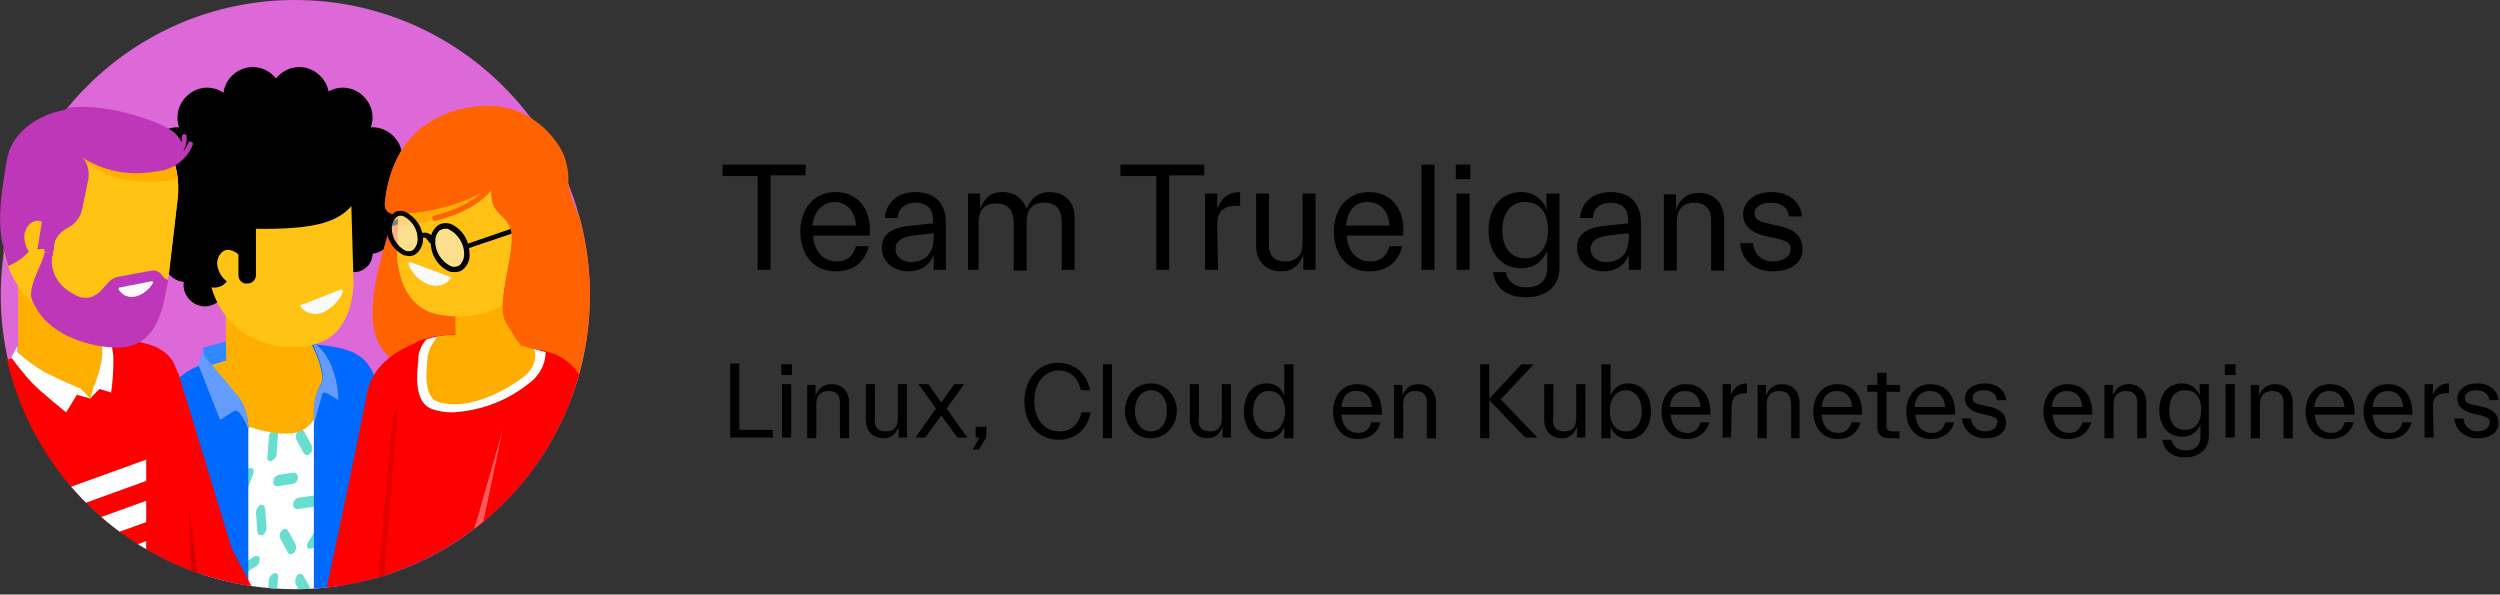 <?xml version="1.0" encoding="utf-8"?>
<!-- Generator: Adobe Illustrator 26.5.0, SVG Export Plug-In . SVG Version: 6.00 Build 0)  -->
<!DOCTYPE svg PUBLIC "-//W3C//DTD SVG 1.1//EN" "http://www.w3.org/Graphics/SVG/1.1/DTD/svg11.dtd">
<svg version="1.1" id="Layer_1" xmlns:x="http://ns.adobe.com/Extensibility/1.0/" xmlns:i="http://ns.adobe.com/AdobeIllustrator/10.0/" xmlns:graph="http://ns.adobe.com/Graphs/1.0/"
	 xmlns="http://www.w3.org/2000/svg" xmlns:xlink="http://www.w3.org/1999/xlink" x="0px" y="0px" viewBox="0 0 328 78"
	 style="enable-background:new 0 0 328 78;" xml:space="preserve">
<rect x="0" y="0" width="328" height="78" fill="#333333" stroke="none"/>
<style type="text/css">
	.st0{enable-background:new    ;}
	.st1{fill:#DC69D7;}
	.st2{clip-path:url(#SVGID_00000170962864912582243520000006198983786525351554_);}
	.st3{fill:#0069FF;}
	.st4{fill:#3287FF;}
	.st5{fill:#FFFFFF;}
	.st6{fill:#67DED0;}
	.st7{fill:#FFAF00;}
	.st8{fill:#00CDC3;}
	.st9{fill:#0054FF;}
	.st10{fill:#649BFF;}
	.st11{fill:#FFC314;}
	.st12{fill:#FAFAFA;}
	.st13{fill:#FF0000;}
	.st14{fill:#D80000;}
	.st15{fill:#FF6200;}
	.st16{fill:#E50000;}
	.st17{fill:#4190FF;}
	.st18{fill:#FFAE00;}
	.st19{fill:#FFC214;}
	.st20{fill:#F9F9F9;}
	.st21{fill:#FF5A5A;}
	.st22{fill:#BE37B9;}
	.st23{opacity:0.52;}
	.st24{clip-path:url(#SVGID_00000137847043387597201850000015559961796813683594_);}
	.st25{clip-path:url(#SVGID_00000089561897245663534950000004268400294415647889_);}
</style>
<g>
	<g class="st0">
		<path d="M94.7,21.6h11V23h-4.6v12.4h-1.7V23.1h-4.6v-1.5H94.7z"/>
		<path d="M109.6,35.6c-3,0-4.6-2.4-4.6-5.2s1.6-5.2,4.6-5.2s4.8,2.3,4.5,5.7h-7.4c0.1,2.1,1.3,3.4,3.1,3.4c1.7,0,2.3-1.2,2.5-2h1.7
			C113.5,34.1,112.3,35.6,109.6,35.6z M106.6,29.6h5.7c-0.1-1.8-1.1-3.1-2.9-3.1C107.8,26.6,106.8,27.8,106.6,29.6z"/>
		<path d="M120.1,26.6c-1.5,0-2.3,0.9-2.3,2h-1.7c0.1-1.8,1.5-3.4,4-3.4c2.2,0,4,1.1,4,4.1v6.1h-1.6v-2l0,0
			c-0.5,1.4-1.7,2.2-3.3,2.2c-1.9,0-3.5-1.2-3.5-3.1c0-2.1,1.8-2.7,3.9-2.9l2.8-0.3V29C122.5,27.5,121.7,26.6,120.1,26.6z
			 M122.5,31.1v-0.5l-2.7,0.3c-1.5,0.2-2.3,0.7-2.3,1.8c0,1,0.9,1.7,2.1,1.7C121.4,34.3,122.5,33.3,122.5,31.1z"/>
		<path d="M128.7,35.4H127v-10h1.6v2l0,0c0.5-1.4,1.4-2.2,2.9-2.2c1.7,0,2.7,0.9,3.2,2.2l0,0c0.5-1.4,1.6-2.2,3-2.2
			c2.2,0,3.3,1.5,3.3,3.4v6.8h-1.7v-6.2c0-1.7-0.7-2.6-2.3-2.6c-1.7,0-2.3,1-2.3,2.5v6.4H133v-6.2c0-1.7-0.7-2.6-2.3-2.6
			c-1.7,0-2.3,1-2.3,2.5v6.2H128.7z"/>
		<path d="M147,21.6h11V23h-4.6v12.4h-1.7V23.1H147V21.6z"/>
		<path d="M159.8,35.4h-1.7v-10h1.6v2l0,0c0.5-1.4,1.5-2.2,3-2.2V27h-0.4c-1.6,0-2.6,0.6-2.6,2.4L159.8,35.4L159.8,35.4z"/>
		<path d="M168.6,34.3c1.7,0,2.3-1,2.3-2.5v-6.4h1.7v10H171v-2l0,0c-0.5,1.4-1.4,2.2-2.9,2.2c-2.2,0-3.3-1.5-3.3-3.4v-6.8h1.7v6.2
			C166.3,33.3,167,34.3,168.6,34.3z"/>
		<path d="M179.6,35.6c-3,0-4.6-2.4-4.6-5.2s1.6-5.2,4.6-5.2s4.8,2.3,4.5,5.7h-7.4c0.1,2.1,1.3,3.4,3.1,3.4c1.7,0,2.3-1.2,2.5-2h1.7
			C183.5,34.1,182.3,35.6,179.6,35.6z M176.6,29.6h5.7c-0.1-1.8-1.1-3.1-2.9-3.1S176.8,27.8,176.6,29.6z"/>
		<path d="M186.5,21.6h1.7v13.8h-1.7V21.6z"/>
		<path d="M191,21.6h1.9v1.9H191V21.6z M192.8,35.4h-1.7v-10h1.7V35.4z"/>
		<path d="M203,32.9L203,32.9c-0.6,1.4-1.8,2.3-3.4,2.3c-2.8,0-4.3-2.2-4.3-5s1.5-5,4.3-5c1.6,0,2.8,0.9,3.3,2.3l0,0v-2.1h1.7v9.7
			c0,2.3-1.5,3.9-4.4,3.9c-2.6,0-4.1-1.3-4.3-3.3h1.7c0.2,1.4,1.4,2,2.7,2c1.6,0,2.7-0.8,2.7-2.6V32.9z M200.1,33.9
			c1.9,0,3-1.5,3-3.7s-1-3.7-3-3.7c-1.9,0-3,1.5-3,3.7S198.2,33.9,200.1,33.9z"/>
		<path d="M211.3,26.6c-1.5,0-2.3,0.9-2.3,2h-1.7c0.1-1.8,1.5-3.4,4-3.4c2.2,0,4,1.1,4,4.1v6.1h-1.6v-2l0,0
			c-0.5,1.4-1.7,2.2-3.3,2.2c-1.9,0-3.5-1.2-3.5-3.1c0-2.1,1.8-2.7,3.9-2.9l2.8-0.3V29C213.7,27.5,212.9,26.6,211.3,26.6z
			 M213.7,31.1v-0.5l-2.7,0.3c-1.5,0.2-2.3,0.7-2.3,1.8c0,1,0.9,1.7,2.1,1.7C212.6,34.3,213.7,33.3,213.7,31.1z"/>
		<path d="M222.3,26.6c-1.6,0-2.3,1-2.3,2.5v6.4h-1.7v-10h1.6v2l0,0c0.5-1.4,1.5-2.2,3-2.2c2.1,0,3.3,1.5,3.3,3.4v6.8h-1.7v-6.2
			C224.6,27.6,223.9,26.6,222.3,26.6z"/>
		<path d="M233.1,31.3l-1.3-0.3c-1.9-0.4-3.1-1.3-3.1-2.9c0-1.7,1.6-2.9,3.7-2.9c2.3,0,3.9,1.3,4,3.2h-1.7c-0.1-1.2-1-1.8-2.4-1.8
			c-1.2,0-2.1,0.5-2.1,1.4c0,0.8,0.6,1.1,2.1,1.4l1.3,0.3c1.9,0.4,2.9,1.4,2.9,3c0,1.7-1.4,2.9-4,2.9s-4.1-1.8-4.2-3.7h1.7
			c0.1,1.4,1.1,2.4,2.6,2.4c1.3,0,2.3-0.6,2.3-1.5C235.1,32.2,234.7,31.6,233.1,31.3z"/>
	</g>
	<g id="Group_31161" transform="translate(0)">
		<g>
			<g id="Group_28497" transform="translate(0)">
				<g id="Group_28486">
					<g>
						<g id="Group_28485">
							<path id="Path_67548" class="st1" d="M0.1,38.7C0.1,17.3,17.4,0,38.7,0s38.7,17.3,38.7,38.7S60.1,77.3,38.7,77.3l0,0
								C17.4,77.3,0.1,60,0.1,38.7"/>
						</g>
					</g>
				</g>
				<g id="Group_28488" transform="translate(23.581)">
					<g>
						<g>
							<defs>
								<path id="SVGID_1_" d="M15.1,0c21.4,0,38.7,17.3,38.7,38.7S36.5,77.3,15.1,77.3S-23.6,60-23.6,38.6C-23.5,17.3-6.2,0,15.1,0
									L15.1,0z"/>
							</defs>
							<clipPath id="SVGID_00000102506311401589508060000004897975488219320704_">
								<use xlink:href="#SVGID_1_"  style="overflow:visible;"/>
							</clipPath>
							<g id="Group_28487" style="clip-path:url(#SVGID_00000102506311401589508060000004897975488219320704_);">
								<path id="Path_67549" class="st3" d="M17.2,52.8l4.7,18.3l0.1,0.2c0.8,1.7,1.8,4.4,3.6,4l14.7,11c3.1,1.1,4.4,0.7,5.1-0.9
									c0.7-1.7-1.3-3-3.1-4l-13-13.8L25.4,49c-1-2.3-3.6-3.4-5.9-2.4s-3.4,3.6-2.4,5.9v0.1C17.1,52.6,17.2,52.7,17.2,52.8"/>
								<path id="Path_67550" class="st4" d="M3.6,47.9l-0.5-0.6v-0.6v-1.1l3.7-1l0.1,3L4,48.5L3.6,47.9z"/>
								<path id="Path_67551" d="M16.5,72.6l8.5,3.1v6c0,3.1-1.9,5.8-4.8,6.9L8.2,93c-2.4,1-5.1,1.1-7.6,0.2l-0.8,0.1
									C-3,91.9-4.3,90-4.4,86.6v-6.4L16.5,72.6z"/>
								<path id="Path_67552" class="st5" d="M2.8,48.4L7.1,47c1.1,0.4,7.7-2,10.7-1.7c0.6,1.2,1.3,2.3,2,3.4c0.8,1.5,1.4,3,1.7,4.6
									c0.7,3.4,0.8,6.8,0.4,10.2c-0.5,3.6-0.8,7.3-0.8,11c0.1,1.1,0.1,2.3-0.1,3.4s-0.3,2.2-0.2,3.3L5.1,86.7
									c-0.9,0.3-1.7,0.6-2.6,0.7c0-0.2,0-0.4,0.1-0.6C3,83.2,3.2,79.5,3,75.9C2.8,72,2,68.2,0.6,64.6C-0.1,62.8-1,61-2,59.3
									c-0.4-1-1-1.9-1.6-2.7C-2.6,53.1-0.4,49.6,2.8,48.4"/>
								<path id="Path_67553" class="st6" d="M21,67.4c-0.3-0.1-0.4-0.5-0.2-0.9l1-2.6c0-0.1,0.1-0.2,0.2-0.3
									c-0.1,1.2-0.3,2.4-0.4,3.6C21.4,67.3,21.2,67.4,21,67.4 M19.9,74.6c0-0.4,0.1-0.8,0.5-1l0.8-0.5c0,0.4,0,0.9,0,1.3v0.1
									L20.6,75c-0.2,0.1-0.5,0.1-0.6-0.1C20,74.8,19.9,74.7,19.9,74.6 M9.4,61.4c0.3,0.1,0.4,0.5,0.2,0.9l-1,2.6
									c-0.2,0.4-0.5,0.7-0.8,0.6c-0.3-0.1-0.4-0.5-0.2-0.9l1-2.6C8.8,61.6,9.2,61.3,9.4,61.4 M19.6,77.5c0.3-0.2,0.6,0,0.7,0.4
									l0.2,2.5c0,0.4-0.2,0.8-0.5,1s-0.6,0-0.7-0.4l-0.2-2.5C19,78.1,19.2,77.7,19.6,77.5 M18.8,53c0,0.4-0.3,0.7-0.7,0.9
									c-0.3,0.1-0.6-0.2-0.5-0.6l0.2-2.6c0-0.4,0.3-0.7,0.7-0.9c0.3-0.1,0.6,0.2,0.5,0.6L18.8,53z M10.2,69.8L10,67.3
									c0-0.4,0.2-0.8,0.5-1s0.6,0,0.7,0.4l0.2,2.5c0,0.4-0.2,0.8-0.5,1C10.5,70.3,10.2,70.1,10.2,69.8 M20,55.8
									c0-0.4,0.1-0.8,0.5-1l1.3-0.8c0.1,0.4,0.2,0.9,0.2,1.3l-1.3,0.8c-0.2,0.1-0.5,0.1-0.6-0.1C20,56,20,55.9,20,55.8 M17,72
									c-0.3-0.1-0.4-0.4-0.2-0.8l1.4-2.2c0.2-0.3,0.6-0.5,1-0.5c0.3,0.1,0.4,0.4,0.2,0.8L18,71.5C17.8,71.8,17.4,72,17,72
									 M7.7,74.3L9.8,73c0.2-0.1,0.5-0.1,0.6,0.1c0.1,0.1,0.1,0.2,0.1,0.2c0,0.4-0.1,0.8-0.5,1l-2,1.3c-0.2,0.1-0.5,0.1-0.6-0.1
									c-0.1-0.1-0.1-0.2-0.1-0.2C7.2,74.9,7.4,74.5,7.7,74.3 M8.6,80.9c0.2-0.4,0.5-0.7,0.8-0.6s0.4,0.5,0.2,0.9l-1,2.6
									c-0.2,0.4-0.5,0.7-0.8,0.6c-0.3-0.1-0.4-0.5-0.2-0.9L8.6,80.9z M10,55.5l-2,1.3c-0.2,0.1-0.5,0.1-0.6-0.1
									c-0.1-0.1-0.1-0.2-0.1-0.2c0-0.4,0.1-0.8,0.5-1l2.1-1.2c0.2-0.1,0.5-0.1,0.6,0.1c0.1,0.1,0.1,0.2,0.1,0.2
									C10.5,54.9,10.3,55.3,10,55.5 M15.4,75.5c0.3-0.3,0.6-0.3,0.8,0l1,1.8c0.1,0.4,0.1,0.8-0.2,1.1c-0.3,0.3-0.6,0.3-0.8,0
									l-1-1.8C15.1,76.2,15.2,75.8,15.4,75.5 M17.1,59.5c-0.3,0.3-0.6,0.3-0.8,0l-1-1.8c-0.1-0.4-0.1-0.8,0.2-1.1s0.6-0.3,0.8,0
									l1,1.8C17.4,58.8,17.4,59.3,17.1,59.5L17.1,59.5z M11.7,57.3c0-0.4,0.3-0.7,0.7-0.9c0.3-0.1,0.6,0.2,0.5,0.6l-0.2,2.6
									c0,0.4-0.3,0.7-0.7,0.9c-0.3,0.1-0.6-0.2-0.5-0.6L11.7,57.3z M20.2,59l0.2,2.5c0,0.4-0.2,0.8-0.5,1s-0.6,0-0.7-0.4L19,59.6
									c0-0.4,0.2-0.8,0.5-1C19.9,58.5,20.2,58.7,20.2,59 M14.9,66.1c0-0.4,0.3-0.7,0.7-0.8l2.1-0.3c0.3,0,0.5,0.3,0.5,0.7
									c0,0.4-0.3,0.7-0.7,0.8l-2.1,0.3C15.1,66.8,14.8,66.5,14.9,66.1 M11.7,76.1c0-0.4,0.3-0.7,0.7-0.9c0.3-0.1,0.6,0.2,0.5,0.6
									l-0.2,2.6c0,0.4-0.3,0.7-0.7,0.9c-0.3,0.1-0.6-0.2-0.5-0.6L11.7,76.1z M14.2,53.7l-1-1.8c-0.1-0.4-0.1-0.8,0.2-1.1
									s0.6-0.3,0.8,0l1,1.8c0.1,0.4,0.1,0.8-0.2,1.1S14.3,54,14.2,53.7 M12.3,63.1c0-0.4,0.3-0.7,0.7-0.8l2-0.3
									c0.3,0,0.5,0.3,0.5,0.7s-0.3,0.7-0.7,0.8l-2.1,0.3C12.5,63.8,12.2,63.5,12.3,63.1 M13,81.1l2.1-0.3c0.3,0,0.5,0.3,0.5,0.7
									c0,0.4-0.3,0.7-0.7,0.8l-2.1,0.3c-0.3,0-0.5-0.3-0.5-0.7C12.3,81.6,12.6,81.2,13,81.1 M14.2,72.5l-1-1.8
									c-0.1-0.4-0.1-0.8,0.2-1.1c0.3-0.3,0.6-0.3,0.8,0l1,1.8c0.1,0.4,0.1,0.8-0.2,1.1C14.7,72.8,14.3,72.8,14.2,72.5"/>
								<path id="Path_67554" class="st7" d="M3.2,52.3c-0.8-1.1-1-2.6-0.4-3.9L7.1,47c1,0.4,7.1-1.7,10.3-1.8c0.4,0.6,0.8,1.3,1,2
									c0.6,1.6,1,7.6-2.4,9.3C13.2,57.9,5.1,55.3,3.2,52.3"/>
								<path id="Path_67555" class="st8" d="M17,45.2c-0.1,0-0.2,0-0.3,0C16.8,45.2,16.9,45.2,17,45.2"/>
								<path id="Path_67556" class="st8" d="M16.7,45.2c-0.1,0-0.2,0-0.3,0C16.5,45.2,16.6,45.2,16.7,45.2"/>
								<path id="Path_67557" class="st8" d="M17.3,45.2c-0.1,0-0.2,0-0.3,0C17.2,45.2,17.3,45.2,17.3,45.2"/>
								<path id="Path_67558" class="st7" d="M16.5,39.2l0.2,7.3c0,0,0,3.8-2.2,4.6c-2.1,0.6-4.4,0.4-6.4-0.6
									c-1.1-0.5-1.9-1.6-2-2.8L6,38.8L16.5,39.2z"/>
								<path id="Path_67559" class="st3" d="M-6.9,85.4c0,1.6,0.9,3.1,2.4,3.8l1,0.4c2.6,1.3,5.7,1.5,8.4,0.3L9,88.4v-32v-0.1
									c0-1.5-0.4-3-1.4-4.2l-4-4.4L2.5,48l-0.2,0.1c-4.3,1.6-6.3,7.8-6.4,12L-6.9,85.4z"/>
								<path id="Path_67560" class="st9" d="M2.4,56.5l-5.9,11.2l0.9-8.5L2.4,56.5z"/>
								<path id="Path_67561" class="st3" d="M0.1,49.4l-15.2,13.1c-1.1,1-2,2.3-2.3,3.7l-4.2,15.6c-0.5,2,0.7,4.1,2.7,4.6
									c1.9,0.5,3.8-0.6,4.5-2.4l5.7-16.5l-1.3,2L5.3,55.9c1.8-1.6,2-4.4,0.4-6.2S0.1,49.4,0.1,49.4"/>
								<path id="Path_67562" class="st10" d="M2.5,48l0.6-2.5c0,0.3-0.1,0.6,0,0.9l0.2,0.4L7.7,52C8.6,53.2,9,54.7,9,56.3
									c-0.3-0.8-0.7-1.5-1.2-2.2C7.6,53.9,7.2,53.8,7,54l-1.7,1.1L2.5,48L2.5,48z"/>
								<path id="Path_67563" class="st3" d="M18.7,49.3c-0.2-1.4-0.7-2.8-1.4-4.1c0.2,0,0.4,0,0.6,0c7,0.6,7.5,2.8,8.1,7.3
									l-0.6,28.6c0,0.7-0.5,1.2-1.1,1.5l-6.7,2.9v-32c0.1-0.9,0.3-1.9,0.7-2.7C18.5,50.2,18.8,50.2,18.7,49.3"/>
								<path id="Path_67564" class="st10" d="M19.1,51.5c-0.2,0-0.3,0-0.4,0.2l-1.1,4v-1v-1.2c0.1-0.9,0.3-1.9,0.7-2.7
									c0.3-0.6,0.5-0.6,0.5-1.5c-0.2-1.4-0.7-2.8-1.3-4.1c0.1,0,0.3,0,0.4,0c3,2.5,2.9,7.3,2.9,7.3C20.2,52.1,19.7,51.8,19.1,51.5
									"/>
								<path id="Path_67565" d="M-1.4,26.6c0,7.6,6.1,13.7,13.7,13.7S26,34.2,26,26.6s-6.1-13.7-13.7-13.7l0,0
									C4.7,12.9-1.4,19-1.4,26.6"/>
								<path id="Path_67566" d="M20.5,33.3c0,1.3,1.1,2.4,2.4,2.4s2.4-1.1,2.4-2.4c0-1.3-1.1-2.4-2.4-2.4l0,0
									C21.6,30.9,20.5,32,20.5,33.3"/>
								<path id="Path_67567" d="M0.5,37.4c0,1.5,1.3,2.8,2.8,2.8s2.8-1.3,2.8-2.8s-1.3-2.8-2.8-2.8C1.8,34.6,0.5,35.8,0.5,37.4"/>
								<path id="Path_67568" d="M22.1,30.4c0,1.6,1.3,2.9,2.9,2.9s2.9-1.3,2.9-2.9c0-1.6-1.3-2.9-2.9-2.9S22.1,28.8,22.1,30.4
									L22.1,30.4"/>
								<path id="Path_67569" d="M-2.1,34.1c0,1.6,1.3,2.9,2.9,2.9s2.9-1.3,2.9-2.9s-1.3-2.9-2.9-2.9l0,0
									C-0.8,31.2-2.1,32.5-2.1,34.1"/>
								<path id="Path_67570" d="M22.5,26c0,1.9,1.5,3.4,3.4,3.4s3.4-1.5,3.4-3.4s-1.5-3.4-3.4-3.4S22.5,24.1,22.5,26L22.5,26"/>
								<path id="Path_67571" d="M-4.3,31.5c0,1.9,1.5,3.4,3.4,3.4s3.4-1.5,3.4-3.4c0-1.9-1.5-3.4-3.4-3.4S-4.3,29.6-4.3,31.5
									L-4.3,31.5"/>
								<path id="Path_67572" d="M21.4,20.6c0,2.2,1.8,3.9,3.9,3.9s3.9-1.8,3.9-3.9s-1.8-3.9-3.9-3.9S21.4,18.4,21.4,20.6L21.4,20.6
									"/>
								<path id="Path_67573" d="M-5.3,26c0,2.2,1.8,3.9,3.9,3.9s3.9-1.8,3.9-3.9s-1.7-4-3.9-4S-5.3,23.8-5.3,26L-5.3,26"/>
								<path id="Path_67574" d="M17.5,15.4c0,2.2,1.8,3.9,3.9,3.9s3.9-1.8,3.9-3.9s-1.8-3.9-3.9-3.9S17.5,13.3,17.5,15.4L17.5,15.4
									"/>
								<path id="Path_67575" d="M11.8,12.7c0,2.2,1.8,3.9,3.9,3.9s3.9-1.8,3.9-3.9s-1.8-3.9-3.9-3.9S11.8,10.5,11.8,12.7L11.8,12.7
									"/>
								<path id="Path_67576" d="M5.7,12.7c0,2.2,1.8,3.9,3.9,3.9s3.9-1.8,3.9-3.9s-1.8-3.9-3.9-3.9S5.7,10.5,5.7,12.7L5.7,12.7"/>
								<path id="Path_67577" d="M-0.3,15.4c0,2.2,1.8,3.9,3.9,3.9s3.9-1.8,3.9-3.9s-1.8-3.9-3.9-3.9S-0.3,13.3-0.3,15.4L-0.3,15.4"
									/>
								<path id="Path_67578" d="M-4.2,20.6c0,2.2,1.8,3.9,3.9,3.9s3.9-1.8,3.9-3.9s-1.8-3.9-3.9-3.9S-4.2,18.4-4.2,20.6L-4.2,20.6"
									/>
								<path id="Path_67579" class="st11" d="M4.1,37.5c0-1.6,0.4-9.8,0.4-9.8c0.1-4.1,2.8-7.4,6.9-7.3l3.8,0.1
									c4.1,0.1,7.2,1.4,7.3,6l0.3,10.4c0,1.6-0.4,7.5-5.7,8.4C10.2,46.5,5.5,42.6,4.1,37.5"/>
								<path id="Path_67580" d="M3.7,31.2c-1.1-4.4,3.7-6.6,4.8-2.2l-0.1,7.2l-2.1,0.5c-0.5,1-1.8,1.3-2.8,0.8
									c-0.4-0.2-0.8-0.6-0.9-1.1c-0.5-1.4-0.8-2.8-1-4.2C2.5,31.9,3.9,32.1,3.7,31.2"/>
								<path id="Path_67581" class="st11" d="M4.9,34.6c0.1,1.1,0.8,2.2,1.8,2.6c1.1,0.4,1.8-0.8,1.8-1.9c0.1-1.2-0.7-2.2-1.9-2.5
									C5.7,32.6,4.9,33.5,4.9,34.6"/>
								<path id="Path_67582" class="st12" d="M21.1,38c0.1,0,0.2,0,0.3,0.1c0,0.1,0,0.1,0,0.2c-0.5,1.2-1.4,2.1-2.6,2.7
									c-1,0.4-2.2,0.2-2.9-0.7c-0.1-0.1-0.1-0.3,0-0.3c0,0,0,0,0.1,0L21.1,38z"/>
								<path id="Path_67583" d="M8.3,37.1L8.3,37.1c-0.4-0.2-0.6-0.6-0.6-1v-9l2.3,0.3v8.7c0,0.6-0.5,1.1-1.1,1.1
									C8.6,37.2,8.4,37.2,8.3,37.1"/>
								<path id="Path_67584" d="M23.5,25.2c0,0-0.5,2.8-4.5,4c-4.7,1.5-14.8,0.5-14.8,0.5l-0.1-7.2l7.2-5.6l8.4,0.7l2.9,1.5
									l1.6,3.7L23.5,25.2z"/>
								<path id="Path_67585" class="st9" d="M25.6,70.9l12.1,13.6l-12.1-9.2V70.9z"/>
								<path id="Path_67586" class="st13" d="M8,92.7l7.2-4.7L6.8,71.9l-7-23l-8.4,2.6l6.9,23.1c0.3,1,0.8,2,1.5,2.8L8,92.7z"/>
								<path id="Path_67587" class="st14" d="M1.2,66.3l1.7,13.6l-0.8-1C1.5,78.1,1.4,75,1.4,75L1.2,66.3z"/>
								<path id="Path_67588" class="st15" d="M28.8,25.1c-2.4,10.2-8.2,22,3.9,23.9S50,36.4,50,36.4L28.8,24.3"/>
								<path id="Path_67589" class="st13" d="M16,83.1l12.3-3.3l1.6-18.3l0.5-0.6l-0.1-3.3v-2.5v-0.9v-2.4l1.6-7.1
									c0,0-6.3,1.6-7.3,6.8c-0.9,4.6-5.5,27-6.4,30.3C17.3,85.1,16,83.1,16,83.1"/>
								<path id="Path_67590" class="st16" d="M29.9,61.5c0.2-1.3,0.3-2.6,0.4-3.9c0-0.6,0.1-1.2,0.1-1.7c0-0.3,0-0.5-0.1-0.7
									s-0.2-0.4-0.4-0.5c0.1-0.2,0.3-0.3,0.4-0.5c0.5-0.6,0.9-1.2,1.2-1.9c0.1-0.3-0.1-0.6-0.4-0.7c-0.1,0-0.2,0-0.3,0
									c-0.2,0.1-0.3,0.1-0.5,0.2c-1.3,0.6-2.2,1.8-2.3,3.3c-0.7,4.6-1.9,21.8-2.4,23.5c-0.6,1.8,3.7-1.9,2.9-0.2
									C27.5,79.8,29.9,61.5,29.9,61.5"/>
								<path id="Path_67591" class="st15" d="M50.9,23.2c0-0.1-1.7,2-1.7,1.9c-0.2-0.7,0.7-1.3,0.9-1.9L33.7,36.1l12.6,20.7
									C68.8,47.6,51.1,31.6,50.9,23.2"/>
								<path id="Path_67592" class="st15" d="M45.6,39.2l-1.8,0.4l-1-2.1l1.9-0.7L45.6,39.2z"/>
								<path id="Path_67593" d="M27.8,29.7h0.1l5.9-2.2c0.2-0.1,0.3-0.3,0.2-0.4c-0.1-0.2-0.2-0.3-0.4-0.2l-5.9,2.2
									c-0.2,0.1-0.3,0.2-0.2,0.4C27.5,29.6,27.6,29.7,27.8,29.7"/>
								<path id="Path_67594" class="st17" d="M53.9,76.1l0.3,5.5c0,3.1-1.9,5.9-4.8,6.9l-0.9-0.1c-2.7,0.9-5.7,0.8-8.4-0.2
									l-6.2-2.1L32,85.5c-1.8-0.5-3.3-1.7-4.2-3.3c-0.6-1.1-0.8-2.3-0.9-3.5l0.1-2.2l0.3-4.7l9.3-2.8l3.4,1.4L53.9,76.1z"/>
								<path id="Path_67595" class="st13" d="M50.8,67.9c-0.1,1.1,0.2,2.3,1,3.1c0,0,0,0.1,0.1,0.1c1.5,1.8,2.4,4.1,2.3,6.5
									c0,0.4,0,0.8-0.1,1.1c-0.6,0.4-1.1,0.9-1.6,1.3l-1.9,0.8l-1,0.4c-3,1.2-4.9,1.5-7.9,0.4L34,79.1l-4.9-1.7l-0.5-0.2
									c-1.1-0.4-2.1,3.9-2.1,2.8l0.8-10.2l1.3-16.1l0.3-3.2c0.7-4-0.2-6.1,6.8-6.6c3-0.2,8.5,1.8,9.6,1.4l3.1,0.9
									c2.2,0.6,4,2.3,4.8,4.5c0.2,0.6,0.4,1.3,0.4,2L50.8,67.9z"/>
								<path id="Path_67596" class="st18" d="M44.6,35.4l0.2,8.7c0,0,0,3.1-1.8,3.7c-1.7,0.5-3.6,0.3-5.2-0.5
									c-0.9-0.4-1.5-1.3-1.6-2.3l-0.1-10L44.6,35.4z"/>
								<path id="Path_67597" class="st19" d="M47.2,33.5c0-1.6-0.4-9.7-0.4-9.7c-0.1-4-2.8-7.3-6.9-7.2l-3.8,0.1
									c-4,0.1-7.1,1.4-7.2,6L28.5,33c0,1.6,0.4,7.4,5.6,8.3C41.2,42.5,45.8,38.6,47.2,33.5"/>
								<path id="Path_67598" class="st18" d="M28.7,29.7c3,0,11.1-2.7,12.7-5.3l-12.5,0.8L28.7,29.7z"/>
								<path id="Path_67599" class="st19" d="M46.3,32.1c-0.1,1.1-0.8,2.2-1.8,2.6c-1.1,0.4-1.8-0.8-1.8-1.9
									c-0.1-1.2,0.7-2.2,1.9-2.5C45.5,30.1,46.3,31,46.3,32.1"/>
								<path id="Path_67600" class="st20" d="M30.3,34.4c-0.1,0-0.2,0-0.3,0.1c0,0.1,0,0.1,0,0.2c0.5,1.2,1.4,2.1,2.6,2.6
									c1,0.4,2.2,0.2,2.9-0.7c0.1-0.1,0.1-0.3,0-0.3c0,0,0,0-0.1,0L30.3,34.4z"/>
								<path id="Path_67601" class="st15" d="M42.8,23c0,0-4.3,4.7-14.6,5.1c-0.7,0-1.3-0.5-1.3-1.2c0-0.1,0-0.1,0-0.2
									c0.3-3.2,1.7-10.4,10.1-12.4c7.9-1.9,12.2,3.3,13.4,6.1L42.8,23z"/>
								<path id="Path_67602" class="st15" d="M33.5,29L33.5,29c6.6-1.7,7.9-4.8,7.9-5c0.1-0.2,0-0.4-0.2-0.4
									c-0.2-0.1-0.4,0-0.4,0.2c0,0-1.2,2.9-7.4,4.5c-0.2,0-0.3,0.2-0.2,0.4C33.2,28.9,33.3,29,33.5,29"/>
								<path id="Path_67603" class="st5" d="M48,46.2l-2.8-0.8c-1.1,0.4-6.6-1.7-9.6-1.4c-1.1,0-2.2,0.2-3.2,0.5
									c-0.6,0.6-1,1.5-1.1,2.3c0,0.1,0,0.3,0,0.5c-0.2,1.9-0.6,5.6,1.9,6.4c0.9,0.3,1.7,0.4,2.6,0.4c3.9-0.2,7.6-1.7,10.5-4.2
									C47.4,48.9,48,47.6,48,46.2"/>
								<path id="Path_67604" class="st18" d="M46.5,45.8c0,0-7.2-2.2-10.2-1.9c-0.3,0-2.1,0.2-2.5,0.3c-0.1,0.1-0.2,0.2-0.2,0.3
									c-0.6,0.7-1,1.6-1.1,2.5c-0.1,1.3-0.6,5,1.3,5.7c4.2,1.4,9.5-1.8,11.5-3.4C46.4,48.4,46.9,47,46.5,45.8"/>
								<path id="Path_67605" d="M37.8,32.6L37.8,32.6l6.2-2.1c0.2-0.1,0.3-0.2,0.2-0.4c-0.1-0.2-0.2-0.3-0.4-0.2L37.7,32
									c-0.2,0.1-0.3,0.2-0.2,0.4C37.6,32.5,37.7,32.6,37.8,32.6"/>
								<path id="Path_67606" class="st15" d="M41.6,23.3l0.7-2.1c0.8-2.1,0.1-5.2,2.5-4.2c1.9,1,3.8,2.1,5.6,3.4
									c0.5,1.4,0.7,2.9,0.5,4.3c-0.3,1.1-0.2,2.2,0.1,3.3c0.2,0.5,0.4,1,0.7,1.5c0.4,0.8,0.6,1.6,0.6,2.4c0,0,0,0,0,0.1
									c0.1,1.1-0.1,2.2-0.6,3.2c-1.1,2.3-2.1,10.3-4.6,10.7c-2.8-0.5-2.4-0.6-4.3-3.6c-1.5-2.5,1.5-9.7,0.6-12.3
									c-0.4-1.3-1.7-1.9-2.2-3C40.7,26,40.8,24,41.6,23.3"/>
								<path id="Path_67607" class="st13" d="M52.3,52.5c0.8,0.7,1.1,1.8,0.8,2.8l-6,17.3c-1,3.4-2.6,5.1-5.3,6.9l-10.3,7.2
									c-1.7,1.1-6.1-5.7-4.8-6.8l12.1-10.5L41,58.7l8.7-8.4L52.3,52.5z"/>
								<path id="Path_67608" class="st21" d="M42.4,56.3l-3.8,13.2L26.5,80l1.7-0.1L39.5,70L42.4,56.3z"/>
								<path id="Path_67609" class="st13" d="M-32.4,91.2c-0.1,1.7,0.9,3.3,2.5,4.1l1.1,0.5c2.8,1.4,6.2,1.5,9.1,0.3L-8,91.7
									l4.9-1.8l2.5-0.9C1,88.4,2.1,86.8,2,85.1L0.4,52.3c-0.1-1.7-0.5-3.3-1.3-4.9c-0.7-1.1-1.8-1.8-3.1-2.2
									c-1.4-0.4-2.9-0.7-4.3-0.8c-3.2-0.3-10.5,2.3-11.7,1.9l-6.4,2.2c-3.5,1.3-5.4,3.6-5.7,7.8c0,0.1,0,0.3,0,0.4v3.4L-32.4,91.2
									z"/>
								<path id="Path_67610" class="st7" d="M-10.4,37.2l0.4,7.1v3.2l-1.6,4.8l-7.5-3.2c-1.2-0.5-2-1.7-2.1-3v-9.4L-10.4,37.2z"/>
								<path id="Path_67611" class="st5" d="M-11.3,50.8l2.3,0.7c0.2-1.4,0.3-2.8,0.3-4.3c0-1-0.2-2-0.6-2.9l-1-0.2
									c0.1,1,0.2,1.9,0.1,2.9C-10.4,48.3-10.8,49.6-11.3,50.8"/>
								<path id="Path_67612" class="st5" d="M-11.7,52.2l0.4-1.5h1.1L-11.7,52.2z"/>
								<path id="Path_67613" class="st5" d="M-13,51l-1.9,3.1c0,0-3.4-2.7-4.6-4c-0.9-1-1.8-2.1-2.6-3.2l0.8-1.5v0.8
									c1.1,1,2.3,1.9,3.7,2.7C-16.1,49.6-14.5,50.4-13,51"/>
								<path id="Path_67614" class="st5" d="M-13,51l1.3,1.3l-1.8-0.5L-13,51z"/>
								<path id="Path_67615" class="st11" d="M-23.1,32.9c0.3-1.8,2.3-11.2,2.3-11.2c0.9-4.7,4.6-8,9.3-7.1l4.4,0.8
									c4.7,0.9,7.5,5.6,6.8,10.9l-1.1,9.4c-0.3,1.9-1.9,9.4-8,8.6C-17.7,43.2-22.1,37.9-23.1,32.9"/>
								<path id="Path_67616" class="st11" d="M-23.1,32.9c0.3-1.8,2.3-11.2,2.3-11.2c0.9-4.7,4.6-8,9.3-7.1l4.4,0.8
									c4.7,0.9,7.5,5.6,6.8,10.9l-1.1,9.4c-0.3,1.9-1.9,9.4-8,8.6C-17.7,43.2-22.1,37.9-23.1,32.9"/>
								<path id="Path_67617" class="st7" d="M-0.3,23.5c-8.7,1.6-12.3-2.6-12.3-2.6l-0.9-5.2l6.7-0.2C-3.2,16.3-0.7,19.5-0.3,23.5"
									/>
								<path id="Path_67618" class="st22" d="M-14.9,18.6l-2.4,14l-2.4,0.2c-1.2,1.6-3.2,0.9-3.6-1c-0.6-3.1-0.2-6.1,0.6-10.8
									c0.9-5.4,7.9-7.4,10.4-6.5L-14.9,18.6z"/>
								<path id="Path_67619" class="st22" d="M-19.8,33c-0.7,0.8-1.7,1.5-2.7,1.9c-1.1-3.3-1.4-6.8-0.7-10.2l2.1,2.8L-19.8,33z"/>
								<path id="Path_67620" class="st11" d="M-20.4,30.7c-0.1,1.3,0.5,2.5,1.6,3.2c1.1,0.6,2.2-0.6,2.3-1.8
									c0.3-1.3-0.4-2.6-1.6-3.1C-19.1,28.6-20.2,29.5-20.4,30.7"/>
								<path id="Path_67621" class="st22" d="M-17.2,33.3l0.2-1.2l0.5,0.2l-0.2,1.1c-0.4,1.9,0.6,3.9,2.3,4.9l0.7,0.4
									c0.7,0.4,1.5,0.5,2.3,0.2l0.1-0.1c0.4-0.1,0.7-0.4,1-0.7l0.8-0.9c0.4-0.5,0.9-0.8,1.5-0.9l4.3-0.8c0.4-0.1,0.9,0.1,1.2,0.4
									l0.4,0.5c0.2,0.2,0.4,0.3,0.6,0.3c-0.6,2.7-1,9.2-7.1,8.9c-4.4-0.2-8.7-2.2-10.3-5.3c-0.3-0.4-0.5-0.9-0.6-1.4
									c-0.1-2.1,1.4-3.9,1.8-5.9L-17.2,33.3z"/>
								<path id="Path_67622" class="st12" d="M-3.7,36.9c0.1,0,0.2,0,0.2,0.1v0.1C-4,38-4.9,38.7-5.8,38.9C-6.7,39.1-7.5,38.8-8,38
									c-0.1-0.1,0-0.2,0.1-0.3c0,0,0,0,0.1,0L-3.7,36.9z"/>
								<path id="Path_67623" class="st22" d="M-14.7,21.8l-2,11.8l-1.1-0.7l0.9-8.2l1-3.4L-14.7,21.8z"/>
								<path id="Path_67624" class="st22" d="M-13,20.4c0.9,0.8,1.2,2,1,3.2l-0.8,3.8c-0.2,1.1-0.9,2-1.9,2.5s-1.7,1.4-1.9,2.5
									l-0.3,2l0.4-17.3L-13,20.4z"/>
								<path id="Path_67625" class="st22" d="M-13.7,20c2.8,2.2,6.4,3.1,9.9,2.6c5.8-1,4.6-3.8,3.1-5.2s-10.5-4.6-15.5-2.9
									l-1.6,4.8L-13.7,20z"/>
								<path id="Path_67626" class="st22" d="M-3.5,22.5L-3.5,22.5c2.3,0,4.4-1.4,5.2-3.5c0.1-0.2,0-0.3-0.2-0.4s-0.3,0-0.4,0.2
									l0,0c-0.8,1.9-2.6,3.1-4.6,3.1c-0.2,0-0.3,0.2-0.3,0.3S-3.6,22.5-3.5,22.5"/>
								<path id="Path_67627" class="st22" d="M-1.5,21.3L-1.5,21.3C0,20.9,1,19.5,0.9,17.9c0-0.2-0.1-0.3-0.3-0.3l0,0
									c-0.2,0-0.3,0.1-0.3,0.3c0.1,1.3-0.7,2.4-1.9,2.8c-0.2,0.1-0.3,0.2-0.2,0.4C-1.8,21.2-1.7,21.3-1.5,21.3"/>
								<path id="Path_67628" class="st7" d="M-0.5,31.8L-0.5,31.8"/>
								<path id="Path_67629" class="st5" d="M-15.2,67l10.8-3.9v-2.8l-10.8,3.9V67z"/>
								<path id="Path_67630" class="st5" d="M-15.2,72.4l10.8-3.9v-2.8l-10.8,3.9V72.4z"/>
								<path id="Path_67631" class="st5" d="M-15.2,77.7l10.8-3.9V71l-10.8,3.9V77.7z"/>
							</g>
						</g>
					</g>
				</g>
				<g id="Group_28496">
					<g>
						<g id="Group_28495">
							<path id="Path_67633" class="st15" d="M66.4,23c0,0-4.3,4.7-14.6,5.1c-0.7,0-1.3-0.5-1.3-1.2c0-0.1,0-0.1,0-0.2
								c0.3-3.2,1.7-10.4,10.1-12.4c7.9-1.9,12.2,3.3,13.4,6.1L66.4,23z"/>
							<path id="Path_67634" class="st15" d="M65.2,23.3l0.7-2.1c0.8-2.1,0.1-5.2,2.5-4.2c1.9,1,3.8,2.1,5.6,3.4
								c0.5,1.4,0.7,2.9,0.5,4.3c-0.3,1.1-0.2,2.2,0.1,3.3c0.2,0.5,0.4,1,0.7,1.5c0.4,0.8,0.6,1.6,0.6,2.4c0,0,0,0,0,0.1
								c0.1,1.1-0.1,2.2-0.6,3.2c-1.1,2.3-2.1,10.3-4.6,10.7c-2.8-0.5-2.4-0.6-4.3-3.6c-1.5-2.5,1.5-9.7,0.6-12.3
								c-0.4-1.3-1.7-1.9-2.2-3C64.3,26,64.3,24,65.2,23.3"/>
							<g id="Group_28491" transform="translate(80.35 29.689)" class="st23">
								<g id="Group_28490" transform="translate(0)">
									<g>
										<g>
											<defs>
												<rect id="SVGID_00000035488438801856784370000008192987134984052635_" x="-23.5" y="0" width="4.5" height="5.7"/>
											</defs>
											<clipPath id="SVGID_00000132054666188973214030000008932881376302881945_">
												<use xlink:href="#SVGID_00000035488438801856784370000008192987134984052635_"  style="overflow:visible;"/>
											</clipPath>
											<g id="Group_28489" style="clip-path:url(#SVGID_00000132054666188973214030000008932881376302881945_);">
												<path id="Path_67635" class="st20" d="M-19.1,3.7c0,1.5-1,2.4-2.2,1.9c-1.4-0.7-2.2-2-2.2-3.6c0-1.5,1-2.4,2.2-1.9
													C-19.9,0.8-19.1,2.2-19.1,3.7"/>
											</g>
										</g>
									</g>
								</g>
							</g>
							<g id="Group_28494" transform="translate(74.603 27.967)" class="st23">
								<g id="Group_28493">
									<g>
										<g>
											<defs>
												<rect id="SVGID_00000107562109652633307890000001680057538240445363_" x="-23.5" y="0" width="4.1" height="5.3"/>
											</defs>
											<clipPath id="SVGID_00000149342973731913284540000018221475329182112641_">
												<use xlink:href="#SVGID_00000107562109652633307890000001680057538240445363_"  style="overflow:visible;"/>
											</clipPath>
											<g id="Group_28492" style="clip-path:url(#SVGID_00000149342973731913284540000018221475329182112641_);">
												<path id="Path_67636" class="st20" d="M-19.4,3.4c0,1.4-0.9,2.2-2.1,1.8c-1.3-0.6-2.1-1.9-2.1-3.3s0.9-2.2,2.1-1.8
													C-20.2,0.7-19.4,2-19.4,3.4"/>
											</g>
										</g>
									</g>
								</g>
							</g>
							<path id="Path_67637" d="M59.7,35.7c0.4,0,0.7-0.1,1-0.3c0.6-0.5,1-1.3,0.9-2.1c0-1.7-0.9-3.2-2.4-3.9
								c-0.6-0.2-1.2-0.2-1.8,0.2c-0.6,0.5-1,1.3-0.9,2.1c0,1.7,0.9,3.2,2.4,3.9C59.2,35.7,59.4,35.7,59.7,35.7 M58.4,30
								c0.2,0,0.4,0,0.5,0.1c1.2,0.6,2,1.9,2,3.2c0,0.6-0.2,1.1-0.6,1.5c-0.3,0.2-0.8,0.3-1.2,0.1c-1.2-0.6-2-1.9-2-3.2
								c0-0.6,0.2-1.1,0.6-1.5C58,30.1,58.2,30,58.4,30"/>
							<path id="Path_67638" d="M53.7,33.6c0.3,0,0.7-0.1,0.9-0.3c0.6-0.5,0.9-1.2,0.9-1.9c0-1.5-0.9-2.9-2.3-3.6
								c-0.5-0.2-1.2-0.2-1.6,0.2c-0.6,0.5-0.9,1.2-0.9,1.9c0,1.5,0.9,2.9,2.3,3.6C53.2,33.5,53.5,33.6,53.7,33.6 M52.5,28.3
								c0.2,0,0.3,0,0.5,0.1c1.1,0.6,1.8,1.7,1.8,3c0,0.5-0.2,1-0.6,1.4c-0.3,0.2-0.7,0.2-1,0.1c-1.1-0.6-1.8-1.7-1.8-3
								c0-0.5,0.2-1,0.6-1.4C52.1,28.4,52.3,28.3,52.5,28.3"/>
							<path id="Path_67639" d="M56.8,31.9c0.2,0,0.3-0.1,0.3-0.3c0-0.1,0-0.2-0.1-0.2L56.7,31c-0.3-0.4-0.9-0.6-1.4-0.4L55,30.7
								c-0.2,0.1-0.2,0.3-0.2,0.4c0.1,0.2,0.3,0.2,0.4,0.2l0.3-0.1c0.2-0.1,0.4,0,0.6,0.3l0.3,0.4C56.6,31.9,56.7,31.9,56.8,31.9"/>
							<path id="Path_67640" class="st22" d="M8.7,18.6l-2.4,14l-2.4,0.2c-1.2,1.6-3.2,0.9-3.6-1c-0.6-3.1-0.2-6.1,0.6-10.8
								c0.9-5.4,7.9-7.4,10.4-6.5L8.7,18.6z"/>
							<path id="Path_67641" class="st11" d="M5.5,29.1c-1-0.5-2.1,0.4-2.3,1.7C3.1,32,3.7,33.3,4.7,34"/>
						</g>
					</g>
				</g>
			</g>
		</g>
	</g>
	<g class="st0">
		<path d="M101.4,57.4h-5.6v-9.7H97v8.7h4.4V57.4z"/>
		<path d="M102.5,47.8h1.4v1.4h-1.4V47.8z M103.8,57.4h-1.2v-7h1.2V57.4z"/>
		<path d="M108.7,51.3c-1.1,0-1.6,0.7-1.6,1.7v4.5h-1.2v-7h1.1v1.4l0,0c0.4-1,1.1-1.5,2.1-1.5c1.5,0,2.3,1.1,2.3,2.4v4.7h-1.2v-4.3
			C110.3,51.9,109.8,51.3,108.7,51.3z"/>
		<path d="M116.2,56.6c1.2,0,1.6-0.7,1.6-1.7v-4.5h1.2v7h-1.1V56l0,0c-0.4,1-1,1.5-2,1.5c-1.5,0-2.3-1.1-2.3-2.4v-4.7h1.2v4.3
			C114.6,55.9,115.1,56.6,116.2,56.6z"/>
		<path d="M123.5,54.5l-2.1,2.9h-1.3l2.7-3.8l-2.3-3.2h1.3l1.7,2.4l1.7-2.4h1.3l-2.3,3.2l2.7,3.8h-1.3L123.5,54.5z"/>
		<path d="M128.5,57.4H128V56h1.4v1.4l-1,1.6h-0.8L128.5,57.4z"/>
		<path d="M138.8,47.6c2.2,0,3.8,1.4,4.2,3.6h-1.2c-0.3-1.6-1.4-2.6-2.9-2.6c-1.9,0-3.2,1.7-3.2,4c0,2.4,1.3,4,3.3,4
			c1.5,0,2.5-0.9,2.9-2.5h1.2c-0.4,2.2-2,3.6-4.2,3.6c-2.6,0-4.5-2-4.5-5C134.4,49.8,136.2,47.6,138.8,47.6z"/>
		<path d="M144.7,47.8h1.2v9.7h-1.2V47.8z"/>
		<path d="M147.6,53.9c0-1.9,1.3-3.6,3.4-3.6s3.4,1.8,3.4,3.6s-1.3,3.6-3.4,3.6S147.6,55.8,147.6,53.9z M153.1,53.9
			c0-1.6-0.8-2.7-2.1-2.7s-2.1,1.2-2.1,2.7s0.8,2.7,2.1,2.7S153.1,55.5,153.1,53.9z"/>
		<path d="M158.7,56.6c1.2,0,1.6-0.7,1.6-1.7v-4.5h1.2v7h-1.1V56l0,0c-0.4,1-1,1.5-2,1.5c-1.5,0-2.3-1.1-2.3-2.4v-4.7h1.2v4.3
			C157.1,55.9,157.6,56.6,158.7,56.6z"/>
		<path d="M166.2,50.3c1.1,0,1.9,0.6,2.3,1.6l0,0v-4.1h1.2v9.7h-1.2V56l0,0c-0.4,1-1.2,1.6-2.3,1.6c-2,0-3-1.7-3-3.6
			C163.2,52,164.2,50.3,166.2,50.3z M166.5,56.7c1.3,0,2.1-1.2,2.1-2.7s-0.7-2.7-2.1-2.7s-2.1,1.2-2.1,2.7S165.2,56.7,166.5,56.7z"
			/>
		<path d="M178.1,57.6c-2.1,0-3.2-1.7-3.2-3.6s1.1-3.6,3.2-3.6c2.1,0,3.3,1.6,3.2,4H176c0.1,1.5,0.9,2.4,2.2,2.4
			c1.2,0,1.6-0.9,1.7-1.4h1.2C180.9,56.5,180,57.6,178.1,57.6z M176,53.4h4c-0.1-1.3-0.8-2.1-2-2.1C176.8,51.2,176.1,52.1,176,53.4z
			"/>
		<path d="M185.7,51.3c-1.1,0-1.6,0.7-1.6,1.7v4.5h-1.2v-7h1.1v1.4l0,0c0.4-1,1.1-1.5,2.1-1.5c1.5,0,2.3,1.1,2.3,2.4v4.7h-1.2v-4.3
			C187.3,51.9,186.8,51.3,185.7,51.3z"/>
		<path d="M195.4,52.5v5h-1.2v-9.7h1.2v4.5l4.2-4.5h1.6l-4.3,4.6l4.8,5h-1.6L195.4,52.5z"/>
		<path d="M205.2,56.6c1.2,0,1.6-0.7,1.6-1.7v-4.5h1.2v7h-1.1V56l0,0c-0.4,1-1,1.5-2,1.5c-1.5,0-2.3-1.1-2.3-2.4v-4.7h1.2v4.3
			C203.6,55.9,204.1,56.6,205.2,56.6z"/>
		<path d="M213.6,57.6c-1.1,0-1.9-0.6-2.3-1.6l0,0v1.5h-1.2v-9.7h1.2v4.1l0,0c0.4-1,1.2-1.6,2.3-1.6c2,0,3,1.7,3,3.6
			C216.6,55.9,215.6,57.6,213.6,57.6z M213.3,51.2c-1.3,0-2.1,1.2-2.1,2.7s0.7,2.7,2.1,2.7s2.1-1.2,2.1-2.7S214.6,51.2,213.3,51.2z"
			/>
		<path d="M221.2,57.6c-2.1,0-3.2-1.7-3.2-3.6s1.1-3.6,3.2-3.6s3.3,1.6,3.2,4h-5.2c0.1,1.5,0.9,2.4,2.2,2.4c1.2,0,1.6-0.9,1.7-1.4
			h1.2C223.9,56.5,223.1,57.6,221.2,57.6z M219.1,53.4h4c-0.1-1.3-0.8-2.1-2-2.1S219.2,52.1,219.1,53.4z"/>
		<path d="M227.1,57.4H226v-7h1.1v1.4l0,0c0.4-1,1.1-1.5,2.1-1.5v1.3H229c-1.1,0-1.8,0.4-1.8,1.7L227.1,57.4L227.1,57.4z"/>
		<path d="M233.4,51.3c-1.1,0-1.6,0.7-1.6,1.7v4.5h-1.2v-7h1.1v1.4l0,0c0.4-1,1.1-1.5,2.1-1.5c1.5,0,2.3,1.1,2.3,2.4v4.7H235v-4.3
			C235,51.9,234.5,51.3,233.4,51.3z"/>
		<path d="M241.1,57.6c-2.1,0-3.2-1.7-3.2-3.6s1.1-3.6,3.2-3.6s3.3,1.6,3.2,4H239c0.1,1.5,0.9,2.4,2.2,2.4c1.2,0,1.6-0.9,1.7-1.4
			h1.2C243.8,56.5,243,57.6,241.1,57.6z M239,53.4h4c-0.1-1.3-0.8-2.1-2-2.1S239.1,52.1,239,53.4z"/>
		<path d="M245,51.4v-0.9h1.3v-1.6h1.2v1.6h1.8v0.9h-1.8v4.4c0,0.5,0.2,0.8,0.8,0.8h0.9v0.9h-1.3c-1.2,0-1.6-0.6-1.6-1.6v-4.5
			C246.3,51.4,245,51.4,245,51.4z"/>
		<path d="M253.3,57.6c-2.1,0-3.2-1.7-3.2-3.6s1.1-3.6,3.2-3.6s3.3,1.6,3.2,4h-5.2c0.1,1.5,0.9,2.4,2.2,2.4c1.2,0,1.6-0.9,1.7-1.4
			h1.2C256.1,56.5,255.2,57.6,253.3,57.6z M251.2,53.4h4c-0.1-1.3-0.8-2.1-2-2.1S251.3,52.1,251.2,53.4z"/>
		<path d="M260.9,54.5l-0.9-0.2c-1.3-0.3-2.2-0.9-2.2-2c0-1.2,1.1-2,2.6-2c1.6,0,2.7,0.9,2.8,2.2H262c-0.1-0.8-0.7-1.3-1.7-1.3
			c-0.8,0-1.5,0.3-1.5,1c0,0.6,0.4,0.8,1.5,1l0.9,0.2c1.3,0.3,2,1,2,2.1c0,1.2-1,2-2.8,2s-2.9-1.3-3-2.6h1.2c0.1,1,0.8,1.7,1.8,1.7
			c0.9,0,1.6-0.4,1.6-1.1C262.2,55.1,262,54.8,260.9,54.5z"/>
		<path d="M271.3,57.6c-2.1,0-3.2-1.7-3.2-3.6s1.1-3.6,3.2-3.6s3.3,1.6,3.2,4h-5.2c0.1,1.5,0.9,2.4,2.2,2.4c1.2,0,1.6-0.9,1.7-1.4
			h1.2C274,56.5,273.2,57.6,271.3,57.6z M269.2,53.4h4c-0.1-1.3-0.8-2.1-2-2.1S269.3,52.1,269.2,53.4z"/>
		<path d="M278.9,51.3c-1.1,0-1.6,0.7-1.6,1.7v4.5h-1.2v-7h1.1v1.4l0,0c0.4-1,1.1-1.5,2.1-1.5c1.5,0,2.3,1.1,2.3,2.4v4.7h-1.2v-4.3
			C280.5,51.9,280,51.3,278.9,51.3z"/>
		<path d="M288.7,55.7L288.7,55.7c-0.4,1-1.3,1.6-2.4,1.6c-2,0-3-1.6-3-3.5s1-3.5,3-3.5c1.1,0,1.9,0.6,2.3,1.6l0,0v-1.5h1.2v6.8
			c0,1.6-1.1,2.8-3.1,2.8c-1.8,0-2.8-0.9-3-2.3h1.2c0.2,1,1,1.4,1.9,1.4c1.1,0,1.9-0.6,1.9-1.8V55.7z M286.7,56.4
			c1.3,0,2.1-1,2.1-2.6s-0.7-2.6-2.1-2.6s-2.1,1-2.1,2.6S285.3,56.4,286.7,56.4z"/>
		<path d="M291.9,47.8h1.4v1.4h-1.4V47.8z M293.1,57.4H292v-7h1.2v7H293.1z"/>
		<path d="M298.1,51.3c-1.1,0-1.6,0.7-1.6,1.7v4.5h-1.2v-7h1.1v1.4l0,0c0.4-1,1.1-1.5,2.1-1.5c1.5,0,2.3,1.1,2.3,2.4v4.7h-1.2v-4.3
			C299.7,51.9,299.2,51.3,298.1,51.3z"/>
		<path d="M305.7,57.6c-2.1,0-3.2-1.7-3.2-3.6s1.1-3.6,3.2-3.6s3.3,1.6,3.2,4h-5.2c0.1,1.5,0.9,2.4,2.2,2.4c1.2,0,1.6-0.9,1.7-1.4
			h1.2C308.5,56.5,307.6,57.6,305.7,57.6z M303.6,53.4h4c-0.1-1.3-0.8-2.1-2-2.1S303.8,52.1,303.6,53.4z"/>
		<path d="M313.3,57.6c-2.1,0-3.2-1.7-3.2-3.6s1.1-3.6,3.2-3.6s3.3,1.6,3.2,4h-5.2c0.1,1.5,0.9,2.4,2.2,2.4c1.2,0,1.6-0.9,1.7-1.4
			h1.2C316.1,56.5,315.3,57.6,313.3,57.6z M311.3,53.4h4c-0.1-1.3-0.8-2.1-2-2.1S311.4,52.1,311.3,53.4z"/>
		<path d="M319.3,57.4h-1.2v-7h1.1v1.4l0,0c0.4-1,1.1-1.5,2.1-1.5v1.3H321c-1.1,0-1.8,0.4-1.8,1.7L319.3,57.4L319.3,57.4z"/>
		<path d="M325.5,54.5l-0.9-0.2c-1.3-0.3-2.2-0.9-2.2-2c0-1.2,1.1-2,2.6-2c1.6,0,2.7,0.9,2.8,2.2h-1.2c-0.1-0.8-0.7-1.3-1.7-1.3
			c-0.8,0-1.5,0.3-1.5,1c0,0.6,0.4,0.8,1.5,1l0.9,0.2c1.3,0.3,2,1,2,2.1c0,1.2-1,2-2.8,2s-2.9-1.3-3-2.6h1.2c0.1,1,0.8,1.7,1.8,1.7
			c0.9,0,1.6-0.4,1.6-1.1C326.8,55.1,326.5,54.8,325.5,54.5z"/>
	</g>
</g>
</svg>
